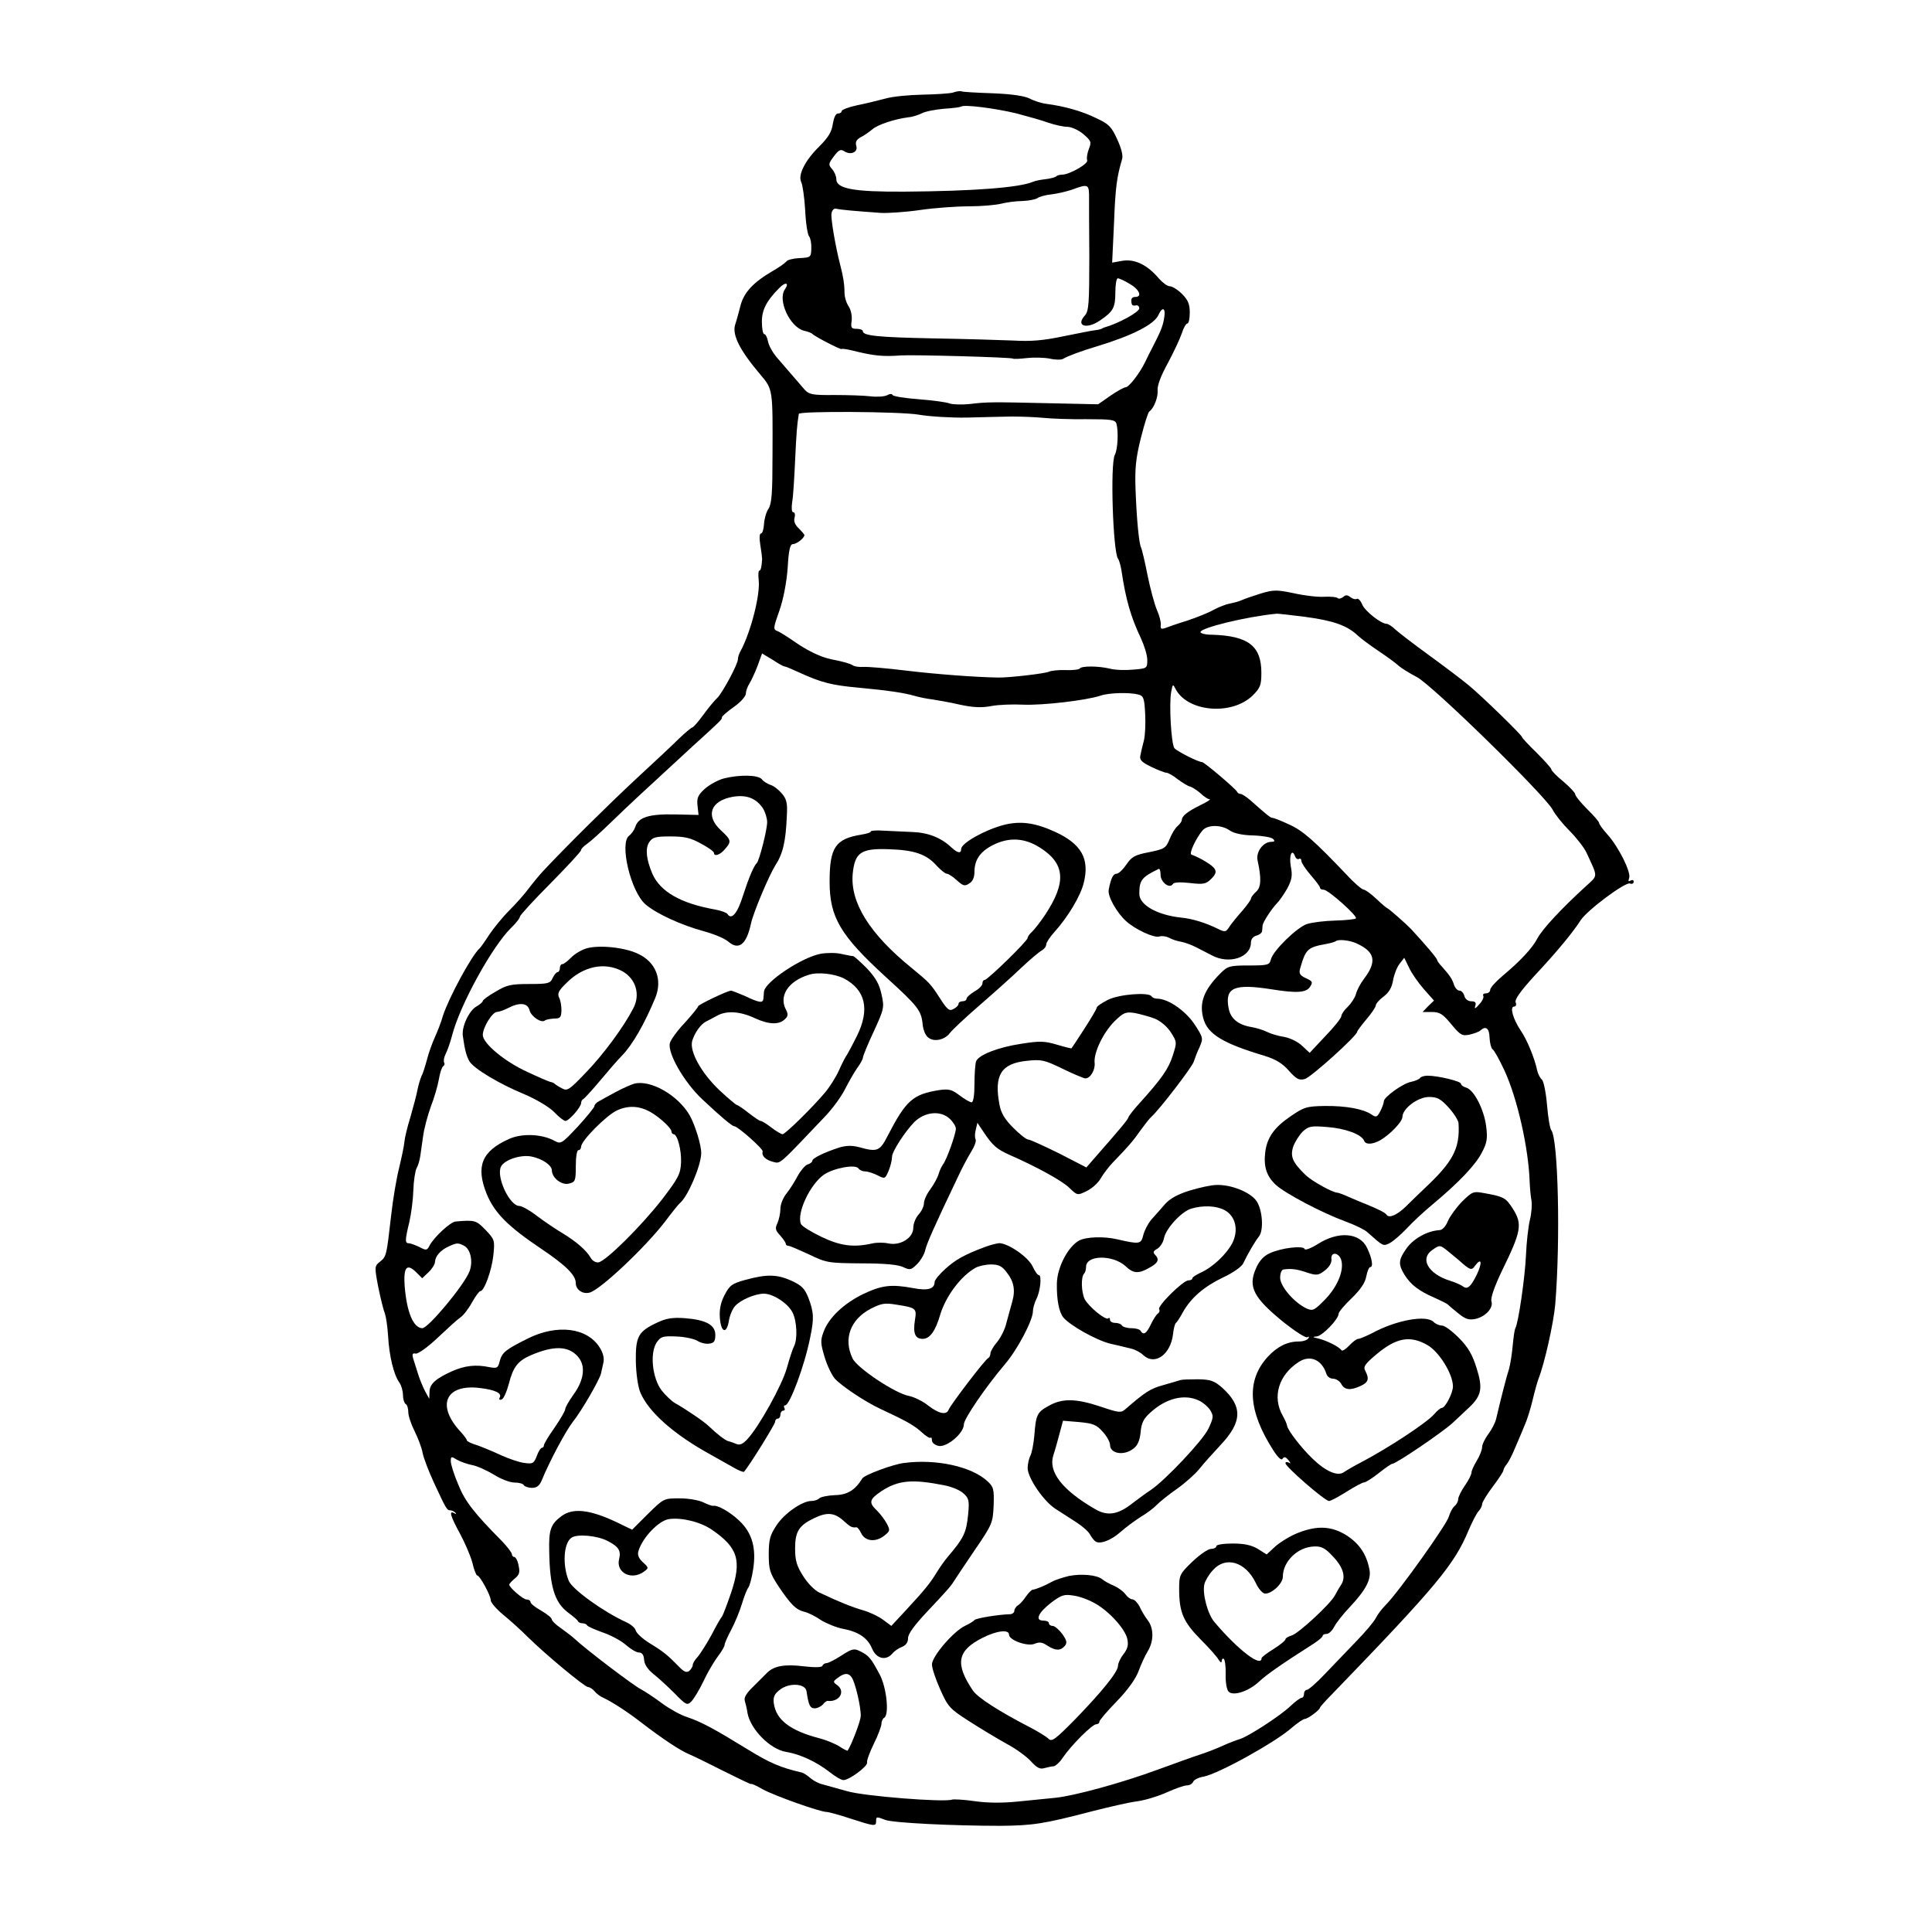 <?xml version="1.0" encoding="UTF-8"?>
<!-- Uploaded to: ICON Repo, www.svgrepo.com, Generator: ICON Repo Mixer Tools -->
<svg fill="#000000" width="800px" height="800px" version="1.1" viewBox="144 144 512 512" xmlns="http://www.w3.org/2000/svg">
 <g fill-rule="evenodd">
  <path d="m396.62 168.52c-0.992 0.277-4.652 0.496-8.172 0.566-3.519 0.07-7.965 0.484-9.867 1.051-1.895 0.496-5.277 1.34-7.457 1.766-2.262 0.484-4.086 1.191-4.086 1.547 0 0.355-0.426 0.633-0.992 0.633-0.566 0-1.051 1.051-1.34 2.746-0.277 2.043-1.121 3.519-3.59 5.988-3.738 3.66-5.703 7.539-4.789 9.43 0.348 0.633 0.844 3.945 1.051 7.398 0.148 3.383 0.633 6.555 1.062 7.043 0.355 0.426 0.633 1.902 0.566 3.242-0.07 2.25-0.207 2.332-3.172 2.469-1.617 0.07-3.242 0.484-3.453 0.914-0.277 0.355-1.902 1.547-3.66 2.539-5.078 2.957-7.539 5.633-8.449 9.016-0.426 1.688-1.062 4.016-1.418 5.066-0.914 2.746 1.129 6.832 6.695 13.387 3.312 3.945 3.242 3.797 3.172 21.551 0 9.797-0.207 12.613-1.062 13.953-0.633 0.914-1.121 2.746-1.191 4.086-0.078 1.34-0.426 2.461-0.785 2.461-0.418 0-0.484 1.199-0.207 2.965 0.289 1.688 0.496 3.453 0.496 3.867-0.141 2.113-0.355 3.035-0.773 3.035-0.219 0-0.289 1.051-0.148 2.391 0.496 3.945-2.113 13.945-4.781 18.883-0.426 0.703-0.715 1.688-0.715 2.184 0 1.34-4.156 9.016-5.496 10.285-0.703 0.633-2.32 2.609-3.66 4.434-1.34 1.836-2.676 3.383-2.957 3.383-0.207 0-1.836 1.34-3.519 2.957-1.695 1.695-6.832 6.484-11.484 10.781-7.043 6.555-17.891 17.258-24.516 24.309-0.914 0.98-2.609 3.023-3.731 4.504-1.129 1.547-3.519 4.227-5.285 5.988-1.766 1.754-4.086 4.652-5.285 6.406-1.121 1.766-2.25 3.312-2.461 3.519-2.184 1.902-8.242 13.18-9.797 17.969-0.418 1.547-1.41 4.086-2.113 5.633s-1.688 4.227-2.113 5.988c-0.484 1.754-1.051 3.66-1.41 4.227-0.277 0.633-0.773 2.184-1.051 3.519-0.219 1.34-1.129 4.652-1.902 7.398-0.844 2.676-1.547 5.703-1.617 6.684-0.078 0.992-0.703 3.945-1.34 6.625-0.703 2.676-1.695 8.52-2.191 13.031-1.191 10.355-1.191 10.641-2.957 12.051-1.41 1.121-1.477 1.258-0.418 6.754 0.625 3.035 1.41 6.199 1.754 6.981 0.277 0.773 0.703 3.453 0.844 5.981 0.289 5.148 1.477 10.215 2.965 12.258 0.555 0.773 0.98 2.332 0.98 3.383 0 1.062 0.355 2.113 0.703 2.332 0.426 0.207 0.703 1.191 0.703 2.184 0 0.98 0.773 3.234 1.695 5.066 0.914 1.836 1.895 4.441 2.113 5.781 0.277 1.328 1.617 4.859 2.957 7.746 3.242 6.973 3.453 7.398 4.363 7.398 0.426 0 0.992 0.277 1.34 0.633 0.355 0.348 0.219 0.418-0.277 0.141-1.477-0.844-1.062 0.703 1.477 5.356 1.34 2.461 2.816 5.91 3.312 7.746 0.418 1.902 1.051 3.383 1.27 3.383 0.703 0 3.59 5.277 3.59 6.547 0 0.633 1.477 2.332 3.242 3.809 1.824 1.477 4.789 4.156 6.613 5.988 4.789 4.711 15.004 13.172 15.926 13.238 0.418 0 1.258 0.496 1.754 1.129 0.496 0.625 1.547 1.41 2.398 1.754 2.25 1.062 6.199 3.59 9.926 6.484 5.496 4.227 10.355 7.457 12.605 8.379 1.199 0.496 5.356 2.527 9.371 4.57 3.945 1.973 7.191 3.531 7.191 3.383 0-0.207 1.41 0.426 3.094 1.41 3.106 1.695 15.145 5.988 16.91 5.988 0.484 0 3.383 0.773 6.336 1.766 6.336 2.043 6.766 2.113 6.766 0.703 0-1.27 0.07-1.27 2.461-0.355 2.043 0.773 17.684 1.559 30.508 1.559 8.52-0.078 11.414-0.496 24.09-3.809 4.441-1.129 9.859-2.398 12.051-2.676 2.184-0.277 5.773-1.41 7.953-2.391 2.184-0.992 4.582-1.836 5.285-1.836s1.477-0.426 1.688-0.992c0.219-0.484 1.41-1.121 2.746-1.328 3.879-0.715 19.16-9.164 23.465-13.031 1.41-1.199 2.957-2.262 3.383-2.262 0.844-0.07 4.008-2.391 4.008-3.023 0-0.141 1.488-1.836 3.383-3.738 27.621-28.594 32.262-34.234 36-43.25 0.914-2.113 2.043-4.363 2.609-5 0.555-0.566 0.98-1.477 0.98-1.973 0-0.418 1.27-2.539 2.816-4.582 1.547-2.043 2.816-4.008 2.816-4.293 0-0.348 0.426-1.121 0.922-1.688 0.484-0.633 1.477-2.539 2.184-4.305 0.773-1.754 1.895-4.434 2.527-5.981 0.703-1.559 1.625-4.582 2.113-6.695 0.496-2.113 1.199-4.652 1.559-5.633 1.617-4.086 4.016-14.867 4.434-19.727 1.41-17.047 0.773-43.816-1.051-46.137-0.355-0.426-0.852-3.383-1.129-6.695s-0.914-6.336-1.34-6.695c-0.496-0.418-1.051-1.477-1.27-2.461-0.703-3.312-2.676-8.102-4.363-10.57-2.043-3.023-2.957-6.336-1.766-6.336 0.496 0 0.703-0.496 0.426-1.129-0.277-0.773 1.27-2.957 5-7.043 6.059-6.477 10.215-11.555 12.188-14.648 1.688-2.676 11.902-10.285 13.102-9.797 0.566 0.219 0.992 0 0.992-0.484 0-0.426-0.355-0.566-0.852-0.289-0.555 0.355-0.633 0.148-0.348-0.703 0.566-1.477-2.816-8.312-5.852-11.625-1.121-1.258-2.113-2.598-2.113-2.957 0-0.277-1.41-1.973-3.164-3.66-1.766-1.766-3.172-3.519-3.172-3.945 0-0.355-1.41-1.902-3.172-3.383-1.754-1.41-3.164-2.887-3.164-3.242 0-0.277-1.766-2.25-3.879-4.363-2.113-2.043-3.879-3.945-3.879-4.156 0-0.496-10.633-10.852-14.223-13.805-1.625-1.34-6.348-4.93-10.434-7.894-4.074-2.957-8.094-6.059-8.945-6.832-0.844-0.844-1.895-1.477-2.25-1.477-1.477 0-5.703-3.312-6.477-5.066-0.426-1.062-1.062-1.766-1.477-1.547-0.355 0.207-1.062 0-1.625-0.426-0.773-0.633-1.34-0.703-1.973-0.07-0.566 0.418-1.191 0.566-1.477 0.277-0.207-0.277-1.836-0.418-3.453-0.348-1.617 0.141-5.285-0.289-8.102-0.922-4.641-0.98-5.496-0.914-8.809 0.07-2.043 0.633-4.293 1.418-5.066 1.766-0.773 0.355-2.184 0.703-3.172 0.914-0.98 0.148-2.887 0.922-4.227 1.625-1.34 0.773-4.504 2.043-7.043 2.887-2.539 0.773-5.137 1.688-5.852 1.973-1.051 0.348-1.258 0.141-1.121-0.844 0.07-0.703-0.355-2.469-0.992-3.879-0.633-1.41-1.754-5.562-2.527-9.301-0.703-3.731-1.559-7.043-1.695-7.32-0.566-0.922-1.199-7.606-1.477-15.363-0.207-5.562 0.07-8.379 1.41-13.668 0.914-3.66 1.902-6.832 2.25-7.043 1.199-0.844 2.332-3.731 2.191-5.562-0.148-1.199 0.844-3.879 2.676-7.191 1.547-2.887 3.234-6.477 3.731-7.953 0.426-1.41 1.129-2.609 1.477-2.609 0.355 0 0.633-1.27 0.633-2.887 0-2.184-0.426-3.312-2.043-4.93-1.129-1.129-2.609-2.043-3.242-2.043-0.633 0-1.895-0.922-2.887-2.043-3.023-3.602-6.336-5.215-9.582-4.723l-2.816 0.496 0.496-10.434c0.348-9.512 0.773-12.328 2.113-16.898 0.348-0.992-0.141-2.894-1.27-5.356-1.547-3.383-2.25-4.086-5.633-5.633-3.738-1.836-8.312-3.106-13.031-3.738-1.27-0.141-3.312-0.773-4.512-1.41-1.41-0.703-4.652-1.199-9.859-1.41-4.227-0.141-7.894-0.348-8.172-0.496-0.289-0.141-1.27-0.07-2.25 0.289zm16.621 5.496c3.094 0.844 7.043 1.902 8.668 2.539 1.688 0.555 3.867 1.051 4.93 1.051 1.051 0 2.957 0.844 4.227 1.902 2.113 1.824 2.25 2.113 1.477 4.016-0.426 1.121-0.633 2.461-0.426 2.957 0.355 0.914-4.711 3.809-6.684 3.809-0.633 0-1.34 0.207-1.559 0.484-0.277 0.219-1.547 0.566-2.746 0.703-1.258 0.141-2.816 0.426-3.371 0.703-3.738 1.559-15.777 2.469-34.164 2.609-13.387 0.07-17.961-0.773-17.961-3.312 0-0.773-0.496-1.973-1.129-2.676-0.992-1.121-0.992-1.41 0.426-3.301 1.328-1.766 1.824-2.043 2.816-1.418 1.754 1.129 3.731 0.219 3.164-1.477-0.277-0.98 0.07-1.617 1.199-2.25 0.914-0.426 2.25-1.41 3.023-2.043 1.41-1.27 5.852-2.746 9.648-3.242 1.062-0.07 2.676-0.633 3.531-1.051 0.914-0.496 3.519-0.992 5.84-1.199 2.332-0.141 4.363-0.426 4.582-0.566 0.566-0.633 8.945 0.426 14.508 1.766zm19.367 21.344c0 1.27 0 8.738 0.07 16.621 0 12.465-0.141 14.508-1.191 15.641-2.539 2.816 0.555 3.731 4.074 1.27 3.461-2.332 4.016-3.383 4.016-7.398 0-2.043 0.289-3.731 0.633-3.731 0.426 0 1.836 0.633 3.172 1.477 2.609 1.477 3.383 3.453 1.477 3.453-0.98 0-1.27 0.633-0.914 1.902 0.07 0.348 0.555 0.484 1.051 0.348 0.496-0.141 0.922 0.207 0.922 0.773 0 0.992-5.496 4.016-9.301 5.078-0.355 0.141-0.633 0.277-0.703 0.348-0.141 0.07-0.844 0.289-1.617 0.355-0.785 0.07-4.582 0.844-8.461 1.617-5.356 1.129-8.59 1.41-13.379 1.129-3.453-0.148-12.961-0.426-21.133-0.566-14.578-0.289-18.664-0.703-18.664-1.902 0-0.348-0.703-0.633-1.625-0.633-1.41 0-1.617-0.277-1.34-2.113 0.148-1.199-0.141-2.816-0.773-3.797-0.633-0.922-1.121-2.539-1.121-3.668 0-2.184-0.355-4.434-1.129-7.328-1.199-4.641-2.539-12.25-2.32-13.656 0.141-0.852 0.633-1.418 1.258-1.27 0.992 0.277 5.078 0.633 11.98 1.121 1.754 0.07 6.336-0.207 10.215-0.773 3.867-0.566 9.719-0.98 13.031-0.98s7.109-0.355 8.52-0.703c1.41-0.355 3.945-0.703 5.633-0.703 1.695-0.07 3.453-0.426 3.945-0.773 0.496-0.355 2.184-0.852 3.738-0.992 1.617-0.207 4.086-0.773 5.496-1.27 3.938-1.477 4.363-1.34 4.434 1.129zm-80.578 25.289c-2.043 2.816 1.27 9.996 5 10.988 1.062 0.207 2.043 0.633 2.25 0.844 0.496 0.633 7.754 4.363 7.754 4.016 0-0.141 1.191 0 2.668 0.348 5.922 1.488 8.172 1.695 13.18 1.34 3.234-0.207 29.227 0.496 29.582 0.852 0.141 0.141 1.824 0.07 3.66-0.148 1.836-0.207 4.582-0.141 6.059 0.148 1.477 0.348 3.094 0.348 3.519 0.07 1.129-0.703 4.93-2.113 8.945-3.312 9.301-2.816 15.215-5.781 16.344-8.312 1.129-2.469 2.043-1.836 1.477 1.051-0.348 2.043-0.98 3.519-3.242 7.894-0.418 0.773-1.191 2.32-1.754 3.519-1.477 3.023-4.293 6.695-5.215 6.695-0.348 0-2.184 0.98-4.016 2.25l-3.234 2.25-12.684-0.277c-15.641-0.355-16.691-0.355-21.344 0.207-2.043 0.207-4.434 0.141-5.285-0.141-0.844-0.355-4.57-0.844-8.242-1.129-3.66-0.277-6.766-0.773-6.902-1.121-0.141-0.355-0.773-0.355-1.477 0.07-0.703 0.348-2.676 0.484-4.363 0.277-1.695-0.207-6.059-0.348-9.648-0.348-5.644 0.07-6.625-0.148-7.754-1.34-2.113-2.469-5.703-6.625-7.606-8.809-0.98-1.199-1.973-2.957-2.184-4.086-0.207-1.062-0.633-1.902-0.98-1.902-0.355 0-0.633-1.477-0.633-3.312 0-3.164 1.27-5.562 4.652-8.945 1.547-1.617 2.668-1.41 1.477 0.355zm35.426 33.242c2.894 0.496 8.598 0.844 12.684 0.773 4.086-0.141 9.441-0.207 11.969-0.277 2.539 0 6.348 0.141 8.461 0.355 2.113 0.207 7.25 0.418 11.406 0.348 6.555 0 7.539 0.141 7.894 1.199 0.566 2.043 0.348 6.832-0.426 8.242-1.27 2.32-0.496 25.707 0.844 27.539 0.289 0.348 0.703 1.836 0.922 3.172 1.121 7.606 2.461 12.25 5.137 17.891 0.914 1.973 1.695 4.504 1.695 5.773 0 2.184-0.07 2.25-3.602 2.539-1.965 0.207-4.789 0.141-6.199-0.219-3.164-0.773-7.606-0.773-8.094-0.07-0.148 0.289-1.836 0.496-3.738 0.426-1.836-0.07-3.879 0.141-4.434 0.426-0.922 0.484-10.711 1.617-13.387 1.547-5.91-0.07-16.828-0.914-24.445-1.836-5.137-0.633-10.207-1.051-11.266-0.98-1.129 0.07-2.391-0.07-2.887-0.426-0.844-0.496-2.25-0.914-5.781-1.617-2.746-0.566-6.406-2.332-9.859-4.789-1.766-1.199-3.731-2.469-4.363-2.676-1.129-0.426-1.062-0.844 0.566-5.426 1.051-3.023 1.895-7.398 2.184-11.266 0.277-4.789 0.633-6.348 1.41-6.348 0.98 0 3.023-1.617 3.023-2.391 0-0.207-0.703-0.992-1.477-1.766-0.98-0.914-1.41-1.902-1.129-2.816 0.219-0.844 0.07-1.477-0.348-1.477-0.426 0-0.496-1.062-0.289-2.676 0.289-1.41 0.566-6.406 0.785-11.059 0.348-7.18 0.484-9.301 0.98-12.328 0.141-0.773 26.766-0.633 31.766 0.207zm102.57 53.605c7.469 0.992 11.059 2.332 13.805 4.938 0.914 0.844 3.383 2.676 5.496 4.086 2.113 1.41 4.512 3.164 5.285 3.867 0.773 0.703 2.957 2.043 4.859 3.035 4.016 2.043 33.949 31.34 35.992 35.148 0.633 1.27 2.676 3.797 4.512 5.633 1.754 1.766 3.797 4.363 4.434 5.703 3.106 6.766 3.172 5.922-0.207 9.023-6.477 5.91-11.344 11.195-12.676 13.586-1.418 2.746-4.512 6.059-9.301 10.078-1.836 1.547-3.312 3.172-3.312 3.731 0 0.496-0.496 0.922-1.129 0.922-0.555 0-0.914 0.277-0.703 0.633 0.219 0.348-0.207 1.41-1.051 2.25-1.062 1.27-1.34 1.34-1.062 0.426 0.289-0.852 0-1.199-1.051-1.199-0.844 0-1.625-0.566-1.836-1.41-0.207-0.773-0.773-1.41-1.27-1.41-0.566 0-1.191-0.703-1.477-1.547-0.496-1.559-1.051-2.398-3.242-4.871-0.703-0.703-1.258-1.547-1.258-1.754 0-0.426-3.312-4.293-6.902-8.172-1.199-1.27-5.988-5.496-6.277-5.496-0.141 0-1.477-1.129-2.887-2.469-1.41-1.34-2.957-2.461-3.383-2.461-0.418 0-2.527-1.766-4.57-4.016-8.598-9.016-11.555-11.625-15.152-13.238-2.113-0.992-4.074-1.766-4.434-1.766-0.566 0-1.547-0.844-5.852-4.652-1.051-0.914-2.25-1.688-2.598-1.688-0.355 0-0.773-0.207-0.922-0.566-0.277-0.703-8.727-7.883-9.293-7.883-1.062 0-6.555-2.828-7.328-3.668-0.844-1.051-1.477-11.832-0.844-15.004 0.418-2.113 0.418-2.113 1.27-0.484 3.312 5.91 14.785 6.832 20.281 1.547 2.043-2.043 2.332-2.746 2.332-6.059 0-7.109-3.453-9.789-13.102-10.078-1.695 0-3.035-0.348-3.035-0.703 0-1.121 12.121-4.086 20.074-4.859 0.426-0.07 3.879 0.355 7.824 0.844zm-138.14 13.109c0.289 0 2.121 0.773 4.086 1.688 5.711 2.609 8.527 3.312 15.5 3.945 8.312 0.773 12.258 1.41 14.938 2.184 1.199 0.348 3.242 0.773 4.57 0.914 1.34 0.219 4.723 0.773 7.398 1.41 3.602 0.773 5.852 0.852 8.379 0.355 1.902-0.355 5.711-0.496 8.461-0.355 5 0.219 16.621-1.121 20.43-2.391 2.25-0.773 7.676-0.914 10.066-0.289 1.34 0.355 1.559 0.992 1.766 5.078 0.141 2.609 0 5.84-0.355 7.18-0.348 1.34-0.773 3.106-0.914 3.879-0.277 1.129 0.277 1.766 2.887 3.023 1.766 0.852 3.59 1.559 4.016 1.559s1.836 0.773 3.023 1.754c1.27 0.922 2.746 1.836 3.242 1.902 0.496 0.141 1.766 0.914 2.746 1.766 0.922 0.914 2.043 1.617 2.469 1.617 0.348 0-0.703 0.703-2.469 1.547-3.453 1.695-4.93 2.887-4.93 3.945 0 0.348-0.496 1.051-1.129 1.617-0.633 0.496-1.547 2.043-2.113 3.453-0.98 2.398-1.34 2.609-5.426 3.453-3.731 0.703-4.641 1.199-6.051 3.312-0.922 1.34-2.043 2.398-2.609 2.398-0.844 0-1.477 1.191-2.043 4.227-0.355 1.688 2.043 5.988 4.57 8.312 2.469 2.25 7.539 4.582 8.875 4.086 0.566-0.207 1.766-0.07 2.539 0.348 0.773 0.426 2.25 0.922 3.242 1.062 1.051 0.207 2.746 0.844 3.867 1.41 1.062 0.566 2.965 1.547 4.234 2.184 4.57 2.469 10.355 0.566 10.355-3.383 0-0.844 0.566-1.617 1.41-1.824 0.773-0.219 1.477-0.703 1.547-1.199 0-0.426 0.141-1.129 0.141-1.547 0.141-0.922 2.262-4.234 3.809-5.852 0.633-0.633 1.902-2.469 2.746-3.945 1.199-2.32 1.41-3.383 0.914-5.84-0.496-2.887 0.289-4.859 1.129-2.676 0.207 0.633 0.703 0.914 1.051 0.703 0.355-0.207 0.633 0.07 0.633 0.566 0 0.484 1.129 2.184 2.469 3.731s2.461 3.035 2.461 3.312c0 0.355 0.426 0.566 0.992 0.566 1.199 0 9.086 7.043 8.52 7.606-0.207 0.207-2.676 0.496-5.496 0.566-2.746 0.07-6.129 0.484-7.469 0.914-2.598 0.844-9.016 7.043-9.582 9.441-0.348 1.41-0.844 1.547-5.84 1.547-5.078 0-5.562 0.141-7.539 2.113-4.363 4.375-5.633 7.746-4.512 11.902 1.129 4.164 5.148 6.625 16.273 9.938 2.887 0.914 4.723 1.973 6.406 3.945 2.043 2.25 2.746 2.609 4.234 2.184 1.617-0.426 13.875-11.484 13.875-12.535 0-0.219 1.121-1.695 2.461-3.312 1.34-1.547 2.469-3.242 2.469-3.668 0-0.418 0.914-1.477 2.043-2.32 1.41-1.051 2.184-2.32 2.539-4.363 0.277-1.559 1.051-3.519 1.754-4.375l1.199-1.547 1.27 2.609c0.633 1.41 2.391 3.945 3.867 5.633l2.746 3.106-1.547 1.477-1.477 1.547h2.469c2.043 0 2.887 0.496 5.137 3.242 2.398 2.887 2.887 3.164 4.859 2.746 1.27-0.289 2.539-0.773 2.887-1.129 1.418-1.27 2.332-0.566 2.398 1.973 0.07 1.41 0.426 2.746 0.773 3.023 0.426 0.219 1.836 2.746 3.172 5.644 3.453 7.469 6.406 20.707 6.684 29.582 0.078 1.754 0.289 4.016 0.496 5 0.141 0.992 0 3.242-0.418 4.93-0.426 1.695-0.922 5.988-1.062 9.512-0.277 6.059-2.043 18.031-2.816 19.301-0.207 0.355-0.496 2.398-0.703 4.652-0.207 2.184-0.633 5-0.992 6.199-0.633 1.902-2.043 7.398-3.383 13.102-0.207 0.992-1.121 2.746-2.031 4.016-0.922 1.199-1.695 2.816-1.695 3.519 0 0.703-0.633 2.332-1.41 3.59-0.773 1.27-1.41 2.676-1.41 3.172 0 0.496-0.773 2.043-1.766 3.453-0.98 1.41-1.754 3.023-1.754 3.59s-0.426 1.41-0.992 1.836c-0.555 0.496-1.191 1.766-1.477 2.746-0.418 1.902-13.309 20.004-16.691 23.387-0.992 0.98-2.184 2.539-2.676 3.519-0.496 0.992-2.816 3.738-5.148 6.129-2.391 2.469-6.051 6.336-8.312 8.668-2.184 2.32-4.363 4.227-4.789 4.227-0.418 0-0.773 0.496-0.773 1.051 0 0.566-0.277 1.062-0.633 1.062-0.348 0-1.688 0.98-2.957 2.184-2.816 2.676-11.129 8.031-13.387 8.738-0.914 0.277-2.957 1.051-4.504 1.754-1.547 0.715-4.227 1.766-5.988 2.332-1.754 0.566-6.832 2.391-11.266 4.016-9.512 3.519-22.195 6.973-27.125 7.469-1.902 0.207-6.336 0.633-9.789 0.98-4.086 0.426-8.102 0.426-11.555-0.07-2.887-0.426-5.633-0.566-6.059-0.426-2.043 0.773-23.523-0.914-27.887-2.25-2.539-0.703-5.356-1.477-6.348-1.766-0.98-0.207-2.391-0.914-3.234-1.617-0.785-0.703-1.836-1.41-2.398-1.547-5.703-1.34-8.312-2.469-14.082-5.988-8.945-5.496-12.406-7.398-16.207-8.668-1.766-0.555-4.789-2.25-6.695-3.66-1.973-1.477-4.504-3.164-5.703-3.797-2.043-1.062-14.578-10.57-17.477-13.32-0.773-0.703-2.461-1.973-3.731-2.887-1.27-0.844-2.32-1.902-2.32-2.25 0-0.426-1.27-1.41-2.828-2.332-1.547-0.844-2.816-1.895-2.816-2.25 0-0.426-0.484-0.703-1.051-0.703-0.922 0-4.582-3.172-4.582-3.945 0-0.207 0.703-0.98 1.477-1.617 1.199-0.992 1.41-1.625 0.992-3.453-0.219-1.27-0.773-2.25-1.129-2.25-0.348 0-0.633-0.355-0.633-0.703 0-0.426-1.199-1.973-2.609-3.461-7.469-7.539-9.859-10.633-11.625-15.066-1.121-2.609-1.965-5.356-1.965-6.129 0-1.34 0.141-1.34 1.617-0.426 0.844 0.496 2.609 1.129 3.945 1.41 1.34 0.207 3.938 1.41 5.84 2.539 1.836 1.191 4.293 2.113 5.496 2.113 1.129 0 2.25 0.277 2.469 0.703 0.207 0.348 1.199 0.703 2.184 0.703 1.199 0 1.973-0.566 2.539-1.973 2.113-5.148 6.406-13.172 8.242-15.5 2.32-2.887 7.109-11.195 7.469-12.812 0.141-0.566 0.418-1.836 0.625-2.816 0.289-1.129 0-2.539-0.914-4.016-3.312-5.356-11.266-6.348-19.09-2.469-5.91 2.957-6.832 3.66-7.469 6.059-0.418 1.766-0.703 1.902-2.668 1.547-3.668-0.773-6.555-0.418-9.938 1.062-4.363 1.973-5.988 3.383-5.988 5.562l-0.07 1.754-1.121-2.043c-0.566-1.121-1.34-2.957-1.695-4.086-0.348-1.051-0.914-2.887-1.27-4.008-0.566-1.695-0.418-2.043 0.496-1.836 0.703 0.07 3.242-1.766 5.773-4.156 2.539-2.398 5.215-4.859 6.059-5.426 0.773-0.496 2.184-2.32 3.106-4.016 0.914-1.617 1.895-2.957 2.184-2.957 1.051 0 3.023-5.496 3.453-9.441 0.426-4.086 0.348-4.227-2.043-6.766-2.539-2.609-2.816-2.676-7.965-2.25-1.41 0.141-5.633 4.086-6.832 6.269-0.703 1.41-0.914 1.477-2.746 0.496-1.051-0.496-2.32-0.992-2.746-0.992-1.121 0-1.121-0.703 0.07-5.633 0.496-2.113 0.992-5.922 1.062-8.379 0.07-2.539 0.496-5.148 0.844-5.852 0.426-0.703 0.844-2.184 0.992-3.234 0.141-1.062 0.484-3.531 0.773-5.426 0.277-1.973 1.199-5.426 2.043-7.754 0.914-2.32 1.836-5.562 2.113-7.18 0.277-1.695 0.773-3.172 1.129-3.453 0.348-0.207 0.484-0.633 0.277-0.992-0.207-0.348-0.07-1.328 0.348-2.184 0.426-0.773 1.27-3.094 1.766-5.066 2.113-8.102 10.641-23.605 15.711-28.531 1.27-1.191 2.25-2.527 2.25-2.887 0-0.348 3.668-4.363 8.102-8.809 4.434-4.504 8.102-8.449 8.102-8.809 0-0.348 0.703-1.051 1.617-1.688 0.844-0.566 3.809-3.242 6.484-5.852 4.723-4.57 7.539-7.18 21.48-20.004 7.746-7.043 7.746-7.043 7.746-7.676 0-0.277 1.41-1.477 3.172-2.746 1.754-1.199 3.172-2.816 3.172-3.519 0-0.633 0.418-1.836 0.914-2.609s1.477-2.887 2.184-4.723l1.199-3.312 2.816 1.695c1.477 0.98 2.887 1.754 3.094 1.754v0.012zm117.99 43.457c1.062 0.773 3.312 1.27 6.207 1.34 2.461 0.07 4.859 0.496 5.277 0.914 0.566 0.566 0.426 0.773-0.418 0.773-2.191 0-4.156 2.676-3.668 4.938 1.062 4.859 0.922 7.18-0.418 8.312-0.703 0.633-1.34 1.477-1.34 1.824 0 0.289-1.062 1.766-2.262 3.172-1.258 1.41-2.816 3.312-3.383 4.156-0.98 1.547-1.191 1.617-3.164 0.633-3.172-1.547-6.695-2.676-9.789-2.957-6.348-0.703-10.988-3.383-10.988-6.277 0-3.66 0.625-4.434 5.137-6.613 0.277-0.141 0.496 0.566 0.496 1.547 0 1.973 2.391 3.809 3.242 2.469 0.277-0.496 1.824-0.566 4.504-0.289 3.66 0.426 4.293 0.289 5.703-1.121 1.129-1.129 1.41-1.836 0.852-2.676-0.566-0.922-3.531-2.746-6.129-3.738-0.703-0.277 1.27-4.434 2.957-6.406 1.34-1.547 4.93-1.547 7.18 0zm33.602 29.941c4.938 2.25 5.496 4.789 1.973 9.43-0.914 1.199-1.895 3.035-2.113 4.016-0.277 0.992-1.27 2.469-2.184 3.383-0.914 0.844-1.688 1.973-1.688 2.469 0 0.484-1.902 2.887-4.234 5.277l-4.156 4.441-1.965-1.836c-1.062-1.051-3.242-2.113-4.789-2.391-1.559-0.219-3.602-0.852-4.582-1.34-0.992-0.496-2.816-1.062-4.086-1.27-3.519-0.566-5.562-2.25-6.059-5-1.051-5.496 1.477-6.555 11.344-5.008 6.613 1.062 9.223 0.922 10.207-0.633 0.852-1.258 0.715-1.547-1.258-2.391-1.41-0.703-1.695-1.199-1.34-2.469 1.477-5.207 1.973-5.633 7.043-6.547 1.199-0.219 2.25-0.566 2.391-0.703 0.633-0.566 3.602-0.289 5.496 0.566zm-236.46 80.152c1.688 0.922 2.391 4.156 1.41 6.766-1.41 3.668-10.988 15.145-12.535 15.074-2.398-0.141-4.086-4.293-4.652-11.129-0.355-5.066 0.566-6.199 3.094-3.66l1.559 1.547 1.688-1.617c0.914-0.852 1.688-2.113 1.688-2.676 0.078-1.559 1.418-3.106 3.531-4.086 2.25-1.062 2.598-1.062 4.227-0.219zm30.078 29.305c2.184 2.398 1.754 6.199-1.129 10.145-1.199 1.688-2.184 3.383-2.184 3.879 0 0.418-1.27 2.598-2.816 4.859-1.559 2.184-2.816 4.293-2.816 4.641 0 0.426-0.289 0.703-0.566 0.703-0.289 0-0.922 0.992-1.34 2.191-0.773 1.973-1.062 2.113-3.242 1.824-1.34-0.141-4.156-1.121-6.199-2.043-2.113-0.98-5-2.184-6.406-2.676-1.477-0.418-2.676-1.051-2.676-1.258 0-0.289-0.773-1.34-1.695-2.332-6.477-6.973-3.938-12.676 5.148-11.555 4.156 0.496 5.981 1.41 5.207 2.609-0.207 0.426 0 0.633 0.566 0.426 0.496-0.141 1.34-2.043 1.902-4.156 1.129-4.441 2.391-6.059 5.773-7.539 6.059-2.609 9.938-2.539 12.477 0.277z"/>
  <path d="m335.75 350.32c-1.547 0.418-3.809 1.688-5 2.746-1.836 1.688-2.113 2.461-1.902 4.434l0.277 2.469-6.269-0.141c-6.902-0.141-9.719 0.773-10.492 3.312-0.289 0.844-0.992 1.824-1.625 2.32-2.668 1.902 0.426 14.938 4.375 18.25 2.887 2.461 9.512 5.496 15.492 7.109 2.609 0.703 5.426 1.902 6.348 2.676 2.816 2.461 4.859 0.844 6.059-4.723 0.625-2.957 4.789-12.754 6.406-15.352 2.043-3.106 2.816-6.348 3.094-13.109 0.219-3.519-0.07-4.57-1.34-6.051-0.844-0.992-2.184-2.043-3.023-2.262-0.773-0.277-1.836-0.914-2.25-1.477-0.992-1.199-5.922-1.27-10.145-0.207zm10.422 7.883c0.633 0.992 1.129 2.676 1.129 3.668 0 2.113-2.113 10.285-2.746 10.852-0.773 0.703-2.113 3.867-3.668 8.656-1.41 4.582-3.023 6.555-4.086 4.859-0.207-0.348-1.688-0.914-3.234-1.191-9.164-1.625-14.578-4.723-16.699-9.512-1.617-3.879-1.895-6.625-0.844-8.312 0.922-1.34 1.625-1.559 5.633-1.559 3.738 0 5.356 0.355 8.102 1.902 1.902 0.98 3.453 2.113 3.453 2.469 0 1.051 1.625 0.555 2.887-0.992 1.836-2.043 1.695-2.461-1.121-5.066-4.086-3.809-2.676-7.754 3.164-8.809 3.668-0.633 6.199 0.348 8.031 3.023z"/>
  <path d="m410.13 362.58c-5.137 1.34-11.406 4.859-11.406 6.406 0 1.27-0.922 1.129-2.609-0.426-2.746-2.598-6.199-3.938-10.422-4.074-2.332-0.078-5.711-0.289-7.606-0.355-1.836-0.141-3.312 0-3.312 0.207 0 0.289-1.129 0.633-2.539 0.852-6.832 1.121-8.379 3.371-8.379 12.465 0 9.43 2.816 14.223 15.004 25.359 8.449 7.676 9.293 8.809 9.648 12.398 0.141 1.547 0.773 3.094 1.547 3.59 1.547 1.199 4.363 0.566 5.703-1.27 0.496-0.703 4.016-4.016 7.754-7.25 3.731-3.242 8.727-7.688 11.059-9.938 2.32-2.184 4.789-4.293 5.496-4.652 0.633-0.348 1.199-1.051 1.199-1.617 0-0.496 0.98-1.973 2.184-3.312 3.519-3.879 6.902-9.512 7.746-12.961 1.617-6.406-0.566-10.355-7.676-13.598-5.285-2.391-9.016-2.887-13.387-1.824zm9.371 5.981c6.832 4.305 7.191 9.234 1.41 17.969-1.34 1.973-2.887 3.938-3.453 4.434-0.633 0.566-1.129 1.27-1.129 1.617 0 0.785-10.633 11.137-11.406 11.137-0.355 0-0.566 0.418-0.566 0.914s-0.914 1.477-2.113 2.113c-1.129 0.703-2.113 1.547-2.113 1.973 0 0.355-0.496 0.633-1.062 0.633-0.566 0-1.051 0.277-1.051 0.703 0 0.348-0.566 0.98-1.34 1.34-1.062 0.633-1.625 0.207-3.519-2.746-2.539-3.945-2.816-4.227-7.539-8.102-11.207-9.086-16.344-17.395-15.641-25.004 0.566-5.644 2.184-6.766 9.648-6.484 6.766 0.219 9.926 1.34 12.605 4.375 1.062 1.121 2.262 2.113 2.676 2.113 0.426 0 1.625 0.773 2.676 1.754 1.625 1.477 2.113 1.625 3.242 0.844 0.914-0.484 1.41-1.617 1.41-2.957 0-3.312 1.477-5.496 4.93-7.25 4.227-2.121 8.312-1.902 12.328 0.625z"/>
  <path d="m299.41 395.33c-1.34 0.426-3.172 1.488-4.086 2.469-0.914 0.914-1.902 1.695-2.25 1.695-0.426 0-0.703 0.484-0.703 1.051 0 0.566-0.289 1.062-0.566 1.062-0.355 0-0.914 0.703-1.34 1.547-0.633 1.477-1.199 1.617-6.269 1.617-4.859 0-5.988 0.289-8.875 2.043-1.902 1.062-3.383 2.184-3.383 2.469 0 0.277-0.773 0.914-1.617 1.41-1.973 1.051-4.016 5.356-3.668 7.816 0.496 3.668 0.992 5.496 1.766 6.766 1.199 1.973 7.953 5.988 14.441 8.668 3.312 1.41 6.613 3.383 7.953 4.723 1.27 1.34 2.609 2.391 3.035 2.391 0.914 0 4.086-3.59 4.156-4.723 0-0.418 0.207-0.914 0.566-1.051 0.277-0.141 2.25-2.262 4.363-4.789 2.113-2.539 4.723-5.562 5.852-6.695 2.816-2.887 5.981-8.379 8.875-15.352 1.965-4.859 0.141-9.512-4.582-11.691-3.519-1.695-10.355-2.398-13.668-1.418zm9.512 6.059c3.59 1.973 4.859 6.199 2.887 9.867-2.469 4.789-7.883 12.18-12.465 16.898-4.512 4.723-5 5.078-6.484 4.234-0.844-0.426-1.688-0.992-1.895-1.199-0.219-0.219-0.785-0.426-1.199-0.496-0.496-0.141-3.172-1.27-5.988-2.609-6.059-2.746-11.832-7.606-11.832-9.789 0-2.043 2.539-6.129 3.797-6.129 0.496 0 1.902-0.496 2.965-1.051 3.023-1.559 5.137-1.34 5.633 0.625 0.426 1.695 3.242 3.531 4.086 2.676 0.277-0.207 1.34-0.418 2.391-0.484 1.625 0 1.902-0.289 1.973-2.113 0-1.199-0.207-2.676-0.633-3.453-0.484-1.062-0.141-1.836 1.902-3.809 4.441-4.512 10.145-5.703 14.867-3.172z"/>
  <path d="m361.54 396.75c-5.008 0.914-14.727 7.387-15.074 9.996 0 0.496-0.148 1.34-0.148 1.902-0.141 1.27-1.051 1.129-5.066-0.773-1.695-0.703-3.242-1.34-3.519-1.34-0.922 0-8.738 3.731-8.738 4.156 0 0.277-1.617 2.25-3.519 4.363-1.973 2.043-3.731 4.512-3.945 5.356-0.703 2.609 3.738 10.355 8.527 14.867 4.93 4.641 7.953 7.18 8.52 7.18 0.914 0 7.746 6.059 7.539 6.695-0.348 1.129 0.773 2.25 2.746 2.746 2.043 0.496 1.27 1.129 13.668-11.902 1.973-2.043 4.363-5.285 5.356-7.258 0.98-1.902 2.391-4.434 3.234-5.633 0.852-1.129 1.559-2.469 1.559-2.816 0-0.426 1.27-3.519 2.887-6.973 2.746-5.988 2.816-6.348 2.043-9.797-0.566-2.676-1.547-4.434-3.879-6.902-1.754-1.754-3.383-3.242-3.66-3.242-0.355 0-1.695-0.277-3.023-0.555-1.34-0.355-3.809-0.355-5.496-0.07zm6.117 6.547c5.711 3.035 6.914 8.172 3.453 15.215-1.051 2.113-2.25 4.375-2.598 4.93-0.426 0.566-1.41 2.469-2.184 4.234-0.785 1.754-2.469 4.434-3.738 5.91-3.242 3.879-10.492 10.988-11.195 10.988-0.355 0-1.695-0.773-2.965-1.754-1.258-0.992-2.527-1.766-2.887-1.766-0.277 0-1.688-0.98-3.164-2.113-1.488-1.199-2.894-2.113-3.106-2.113-0.207 0-2.32-1.766-4.652-3.945-4.789-4.57-7.953-10.285-7.18-13.031 0.633-2.113 2.25-4.434 3.66-5.137 0.566-0.289 1.836-0.922 2.816-1.477 2.539-1.488 6.199-1.27 10.215 0.633 3.738 1.688 6.418 1.754 7.965 0.141 0.773-0.703 0.773-1.34 0.207-2.398-1.973-3.66 0.566-7.606 6.059-9.293 2.391-0.773 6.766-0.289 9.293 0.98z"/>
  <path d="m437.68 408.93c-1.695 0.852-3.035 1.766-3.035 2.113 0 0.289-1.477 2.816-3.312 5.644-1.754 2.746-3.312 5.066-3.383 5.137 0 0.07-1.754-0.348-3.867-0.98-3.312-0.992-4.652-0.992-9.512-0.219-6.129 0.922-11.277 2.965-11.902 4.652-0.219 0.633-0.426 3.312-0.426 5.988 0 2.957-0.289 4.859-0.773 4.859-0.426 0-1.836-0.844-3.172-1.836-2.043-1.547-2.816-1.754-5.356-1.41-7.043 1.129-8.809 2.676-13.734 12.188-2.043 4.016-2.746 4.293-7.469 2.957-1.895-0.484-3.383-0.484-5.277 0.07-3.945 1.27-7.191 2.828-7.191 3.531 0 0.348-0.566 0.773-1.27 0.98-0.633 0.207-1.824 1.617-2.598 3.023-0.785 1.488-2.113 3.602-2.965 4.652-0.914 1.129-1.617 2.887-1.617 4.016 0 1.129-0.355 2.816-0.773 3.809-0.703 1.41-0.566 1.965 0.703 3.301 0.773 0.922 1.477 1.836 1.477 2.191 0 0.277 0.277 0.555 0.703 0.555 0.355 0 2.816 1.062 5.426 2.262 4.652 2.25 5.137 2.32 13.945 2.391 6.199 0 9.797 0.355 11.059 0.992 1.766 0.844 2.113 0.773 3.668-0.785 0.98-0.98 1.973-2.668 2.184-3.797 0.496-1.902 2.184-5.773 8.668-19.367 0.98-2.113 2.527-5.078 3.453-6.555 0.914-1.477 1.477-2.957 1.191-3.383-0.207-0.418-0.207-1.547 0.07-2.527l0.426-1.836 1.836 2.746c2.25 3.312 3.312 4.227 6.547 5.703 7.398 3.242 14.023 6.902 15.918 8.738 2.191 2.113 2.191 2.113 4.652 0.914 1.34-0.633 3.035-2.113 3.738-3.383 0.703-1.191 2.184-3.164 3.301-4.293 4.086-4.227 5.356-5.703 7.258-8.449 1.129-1.559 2.398-3.172 2.816-3.519 2.043-1.766 10.918-13.32 11.277-14.656 0.277-0.844 0.914-2.609 1.547-3.867 0.98-2.332 0.98-2.469-1.41-6.129-2.469-3.602-6.973-6.695-9.867-6.695-0.633 0-1.258-0.289-1.477-0.633-0.703-1.129-8.449-0.566-11.473 0.914zm12.328 5.008c1.547 0.633 3.301 2.113 4.293 3.66 1.617 2.539 1.617 2.609 0.496 6.129-1.129 3.519-2.894 6.059-8.598 12.398-1.617 1.766-3.023 3.519-3.172 4.016-0.277 0.773-2.184 3.023-9.223 11.059l-1.902 2.184-7.25-3.731c-4.016-1.973-7.688-3.668-8.172-3.668-0.496 0-2.262-1.41-3.945-3.094-2.25-2.25-3.242-3.879-3.66-6.129-1.488-7.816 0.418-10.918 7.18-11.625 3.945-0.426 4.652-0.277 9.582 2.113 2.887 1.41 5.633 2.539 5.988 2.539 1.34 0 2.676-2.262 2.461-4.156-0.277-2.676 2.332-8.102 5.356-11.059 2.32-2.262 2.887-2.469 5.285-2.121 1.41 0.289 3.797 0.922 5.277 1.488h0.012zm-54.316 26.551c0.922 0.852 1.625 2.043 1.625 2.609 0 1.41-2.469 8.312-3.383 9.441-0.355 0.496-0.922 1.617-1.199 2.609-0.277 0.98-1.27 2.746-2.184 4.016-0.914 1.191-1.695 2.887-1.695 3.731 0 0.773-0.633 2.113-1.41 2.957-0.773 0.852-1.41 2.398-1.41 3.519 0 2.676-3.383 4.789-6.547 4.164-1.27-0.289-3.172-0.289-4.375 0-5 1.121-8.449 0.625-13.449-1.766-2.746-1.34-5.215-2.816-5.426-3.453-1.129-2.887 2.461-10.492 6.129-13.031 2.609-1.766 8.449-2.816 9.152-1.617 0.289 0.418 1.062 0.773 1.766 0.773 0.703 0 2.184 0.484 3.312 1.051 1.895 0.992 1.965 0.922 2.887-1.199 0.484-1.121 0.914-2.887 0.914-3.731 0-1.41 3.453-6.695 5.922-9.223 2.816-2.746 6.973-3.106 9.363-0.852z"/>
  <path d="m520.31 429.71c-0.207 0.277-1.27 0.773-2.32 0.98-2.262 0.426-7.191 4.016-7.258 5.148 0 0.484-0.426 1.617-0.914 2.598-0.852 1.625-1.129 1.766-2.332 0.922-2.184-1.477-6.832-2.332-12.398-2.262-4.859 0.078-5.496 0.289-9.086 2.746-4.363 2.965-6.199 5.644-6.695 9.441-0.484 3.945 0.355 6.418 2.816 8.738 2.609 2.32 12.051 7.328 18.527 9.719 2.332 0.844 4.938 2.113 5.644 2.746 4.363 3.879 4.227 3.809 5.981 2.957 0.922-0.484 2.894-2.184 4.441-3.797 1.547-1.695 4.723-4.652 7.043-6.555 6.902-5.773 11.266-10.355 12.961-13.668 1.34-2.527 1.547-3.66 1.129-6.973-0.566-4.363-3.172-9.582-5.285-10.215-0.773-0.207-1.41-0.703-1.41-1.051 0-0.633-6.059-2.113-8.809-2.113-0.914 0-1.836 0.277-2.043 0.633zm7.606 7.816c1.41 1.547 2.539 3.383 2.609 4.086 0.426 6.832-1.477 10.285-9.234 17.543-1.328 1.258-3.371 3.234-4.57 4.434-2.332 2.32-4.512 3.312-5.215 2.398-0.418-0.633-1.824-1.34-5.703-2.965-0.992-0.348-2.887-1.199-4.375-1.824-1.41-0.633-2.746-1.129-3.023-1.129-1.199 0-6.547-2.957-8.312-4.582-3.519-3.383-4.227-4.93-3.383-7.606 0.496-1.34 1.617-3.094 2.539-4.016 1.547-1.41 2.184-1.547 6.477-1.191 4.789 0.348 9.164 1.965 9.789 3.66 0.426 1.051 2.191 0.98 4.234-0.141 2.598-1.488 5.91-4.938 5.91-6.199 0-2.191 4.086-5.285 7.051-5.285 2.184 0 3.094 0.496 5.207 2.816z"/>
  <path d="m312.08 431.19c-0.98 0.277-3.164 1.27-4.859 2.184-1.688 0.914-3.66 1.973-4.363 2.391-0.773 0.355-1.34 0.992-1.34 1.418-0.07 0.348-2.043 2.816-4.434 5.414-4.234 4.512-4.441 4.652-6.129 3.738-3.312-1.836-8.668-2.043-12.051-0.496-7.258 3.242-8.875 7.258-5.922 14.578 2.043 5.008 5.711 8.668 14.441 14.52 6.484 4.363 9.164 6.973 9.164 9.086 0 1.754 1.824 3.023 3.66 2.527 2.816-0.703 14.797-12.039 19.934-18.734 1.902-2.539 3.668-4.723 3.945-4.93 2.043-1.547 5.633-9.859 5.703-13.238 0.07-2.043-1.617-7.539-3.094-10.145-3.106-5.285-10.355-9.441-14.656-8.312zm4.234 7.469c2.391 1.34 5.633 4.293 5.633 5.207 0 0.355 0.277 0.703 0.566 0.703 0.98 0 2.113 4.156 1.973 7.539-0.148 3.035-0.715 4.086-5.008 9.719-5.496 7.051-14.785 16.273-16.828 16.699-0.703 0.141-1.625-0.355-2.113-1.199-1.129-1.973-3.809-4.293-7.398-6.477-1.695-0.992-4.723-3.035-6.695-4.512-1.973-1.547-4.156-2.746-4.789-2.746-2.609 0-6.269-7.816-4.859-10.492 0.98-1.766 5.215-3.172 8.031-2.609 2.887 0.566 5.426 2.32 5.426 3.66 0 1.973 2.598 4.016 4.504 3.519 1.695-0.418 1.836-0.703 1.836-4.641 0-2.332 0.277-4.234 0.703-4.234 0.418 0 0.703-0.418 0.703-0.914 0-1.547 6.547-8.172 9.441-9.582 3.023-1.41 5.91-1.27 8.875 0.355z"/>
  <path d="m459.3 459.5c-3.172 0.992-5.215 2.113-6.547 3.59-1.062 1.27-2.746 3.106-3.668 4.156-0.844 0.992-1.824 2.894-2.113 4.086-0.566 2.398-0.98 2.469-7.043 1.062-3.383-0.773-8.031-0.633-9.938 0.348-2.957 1.625-5.84 7.121-5.91 11.414-0.07 4.293 0.566 7.539 1.688 8.945 1.695 2.113 8.738 6.059 12.398 6.973 2.113 0.496 4.652 1.062 5.644 1.34 0.98 0.207 2.461 0.992 3.234 1.766 3.035 2.746 7.191-0.219 7.824-5.633 0.141-1.418 0.484-2.746 0.773-2.965 0.277-0.207 1.121-1.477 1.824-2.816 2.191-3.879 5.644-6.832 10.641-9.223 2.609-1.199 5-2.894 5.356-3.738 1.191-2.527 3.234-5.988 4.156-7.109 1.34-1.625 0.98-7.191-0.703-9.512-1.625-2.25-6.625-4.293-10.504-4.156-1.41 0-4.57 0.703-7.109 1.477zm9.152 5.148c2.965 1.547 3.879 5.277 2.121 8.797-1.559 2.965-5.215 6.418-8.391 7.824-1.191 0.566-2.184 1.199-2.184 1.477 0 0.348-0.496 0.566-1.051 0.566-1.418 0-8.32 6.832-7.754 7.676 0.219 0.348 0.07 0.844-0.348 1.129-0.355 0.207-1.199 1.477-1.836 2.816-1.199 2.527-1.973 3.023-2.746 1.754-0.207-0.418-1.34-0.703-2.469-0.703-1.121 0-2.25-0.348-2.461-0.703-0.207-0.418-1.062-0.703-1.836-0.703-0.703 0-1.34-0.348-1.34-0.844 0-0.426-0.207-0.633-0.418-0.355-0.703 0.633-5.148-3.023-6.277-5.066-0.914-1.902-1.051-5.922-0.141-6.832 0.289-0.277 0.496-1.051 0.496-1.754 0-3.172 7.043-3.242 10.422-0.219 2.113 2.043 3.519 2.113 6.418 0.426 2.32-1.27 2.668-2.184 1.41-3.453-0.566-0.566-0.426-0.992 0.633-1.547 0.703-0.426 1.547-1.625 1.754-2.746 0.496-2.609 4.652-7.121 7.258-7.894 3.164-0.914 6.477-0.773 8.727 0.355z"/>
  <path d="m531.43 462.46c-1.547 1.625-3.234 3.945-3.731 5.148-0.566 1.41-1.477 2.391-2.25 2.391-3.312 0.219-7.051 2.332-8.875 5.078-1.973 2.816-2.043 4.016-0.355 6.766 1.617 2.598 3.809 4.293 7.894 6.051 1.754 0.785 3.301 1.559 3.519 1.766 0.207 0.207 1.41 1.27 2.746 2.32 1.895 1.559 2.816 1.902 4.57 1.559 2.676-0.566 4.859-2.894 4.305-4.652-0.289-0.844 0.773-3.879 2.676-7.894 5.277-10.77 5.562-12.535 3.023-16.621-1.902-2.957-2.398-3.242-7.469-4.156-3.094-0.566-3.242-0.496-6.059 2.25zm-3.731 13.102c0.914 0.785 2.184 1.766 2.746 2.262 3.242 2.887 3.519 2.957 4.504 1.547 1.695-2.25 1.902-0.703 0.426 2.398-1.617 3.301-2.539 4.074-3.731 3.094-0.496-0.348-2.043-1.062-3.453-1.477-5.711-1.836-7.965-5.781-4.652-8.102 1.973-1.41 2.113-1.41 4.156 0.277z"/>
  <path d="m493.26 473.66c-1.766 1.121-3.383 1.754-3.531 1.34-0.277-0.992-6.269-0.289-9.223 1.121-1.617 0.703-2.816 2.043-3.66 4.016-2.191 4.93-0.633 7.824 7.539 14.441 2.957 2.332 5.633 4.016 6.051 3.809 0.496-0.289 0.566-0.141 0.289 0.277-0.289 0.496-1.41 0.844-2.539 0.844-3.023 0-5.703 1.34-8.242 4.086-5.703 6.269-5.207 14.301 1.477 24.723 1.27 1.973 2.191 2.816 2.469 2.262 0.426-0.633 0.844-0.496 1.547 0.348 0.633 0.844 0.703 1.062 0.141 0.703-0.484-0.277-0.914-0.207-0.914 0.141 0 0.922 10.422 10.008 11.555 10.008 0.426 0 2.539-1.129 4.652-2.469 2.113-1.34 4.227-2.461 4.641-2.461 0.426 0 2.191-1.129 3.879-2.469 1.695-1.34 3.312-2.461 3.59-2.461 0.992 0 13.32-8.391 15.926-10.781 1.41-1.34 3.371-3.172 4.363-4.086 3.383-3.172 3.731-5.148 2.043-10.492-1.129-3.602-2.25-5.562-4.723-8.031-1.766-1.766-3.731-3.242-4.434-3.242s-1.695-0.418-2.262-0.98c-1.902-1.902-9.859-0.496-16.344 3.023-1.547 0.773-3.164 1.477-3.59 1.477-0.418 0-1.477 0.773-2.391 1.766-0.922 0.98-1.836 1.547-2.043 1.27-0.703-0.992-3.879-2.539-6.059-3.106-1.617-0.348-1.766-0.484-0.566-0.566 1.477-0.07 5.852-4.57 5.852-6.051 0-0.426 1.547-2.262 3.453-4.086 2.32-2.262 3.59-4.086 3.867-5.781 0.289-1.34 0.703-2.461 1.062-2.461 0.844 0 0.496-2.332-0.844-5.078-1.902-4.086-7.606-4.504-13.031-1.051zm6.129 4.086c0.914 2.676-0.785 7.043-4.164 10.562-2.887 2.957-3.301 3.172-4.93 2.469-3.234-1.477-7.043-5.852-7.043-8.172 0-1.199 0.426-2.184 0.914-2.184 2.043-0.289 3.668-0.078 6.269 0.844 2.469 0.773 2.894 0.773 4.652-0.566 1.199-0.914 1.836-2.043 1.766-2.957-0.289-1.973 1.754-1.973 2.539 0zm22.961 22.75c3.106 1.824 6.695 7.676 6.695 10.918 0 1.754-2.043 5.703-2.965 5.703-0.348 0-1.258 0.773-2.043 1.695-2.043 2.32-12.465 9.152-19.648 12.883-1.766 0.922-3.668 2.043-4.293 2.469-1.625 1.129-4.723-0.207-8.172-3.519-3.035-2.887-6.625-7.539-6.832-8.809-0.07-0.496-0.566-1.617-1.129-2.609-2.887-5-1.129-10.852 4.227-14.301 3.035-1.973 6.129-0.566 7.328 3.172 0.207 0.703 0.98 1.27 1.754 1.27 0.785 0 1.766 0.633 2.191 1.41 0.844 1.617 2.461 1.754 5.137 0.496 2.043-0.922 2.332-1.902 1.199-4.016-0.566-1.062-0.07-1.766 2.816-4.227 5.426-4.582 9.086-5.215 13.734-2.539z"/>
  <path d="m405.07 474.44c-5.633 2.113-7.816 3.383-10.562 5.84-1.559 1.41-2.828 2.965-2.828 3.453 0 1.836-1.754 2.398-5.703 1.625-5.773-1.062-8.242-0.773-13.172 1.547-5.215 2.539-9.223 6.336-10.562 10.078-0.852 2.25-0.785 3.094 0.277 6.613 0.633 2.191 1.902 4.789 2.676 5.711 1.754 1.973 8.102 6.199 12.039 8.023 7.121 3.312 9.164 4.512 10.988 6.199 1.129 1.062 2.191 1.695 2.398 1.488 0.207-0.219 0.348 0.141 0.348 0.703 0 0.633 0.785 1.258 1.836 1.477 2.184 0.348 6.625-3.383 6.625-5.711 0-1.477 5.773-9.926 10.918-15.988 3.312-3.879 7.387-11.625 7.387-14.012 0-0.773 0.426-2.262 0.922-3.242 1.051-2.043 1.477-6.336 0.633-6.336-0.355 0-1.062-1.062-1.695-2.398-1.191-2.461-6.477-6.059-8.809-6.059-0.703 0.07-2.391 0.496-3.731 0.992zm5.562 6.547c2.113 2.609 2.539 4.938 1.547 8.242-0.484 1.625-1.121 4.156-1.547 5.644-0.348 1.477-1.477 3.66-2.391 4.789-0.992 1.121-1.766 2.527-1.766 3.023s-0.277 1.062-0.566 1.199c-0.773 0.277-9.996 12.398-10.492 13.668-0.566 1.547-2.609 1.121-5.426-1.062-1.41-1.129-3.66-2.25-5.066-2.539-3.602-0.625-13.883-7.457-15.004-9.996-2.469-5.148-0.566-10.285 4.789-13.102 2.746-1.41 3.731-1.625 6.695-1.129 5.414 0.844 5.562 0.992 5.066 4.086-0.566 3.59 0.07 5 2.043 5 1.902 0 3.383-2.043 4.652-6.406 1.477-4.93 5.562-10.355 9.43-12.465 0.785-0.426 2.609-0.844 4.016-0.844 1.973 0 2.887 0.418 4.016 1.895z"/>
  <path d="m341.52 483.18c-3.519 0.98-4.156 1.41-5.496 4.008-1.051 1.973-1.41 3.879-1.258 5.988 0.277 3.945 1.754 4.512 2.391 0.914 0.207-1.477 0.98-3.234 1.617-3.938 1.41-1.625 5.285-3.312 7.688-3.312 2.391 0 6.336 2.539 7.539 4.93 1.191 2.25 1.41 7.109 0.418 9.016-0.348 0.633-1.199 3.242-1.902 5.781-1.258 4.504-7.387 15.562-10.492 18.871-1.199 1.27-1.973 1.625-2.957 1.199-0.703-0.289-1.625-0.633-2.043-0.703-0.844-0.207-3.106-1.973-5.148-3.945-1.191-1.199-6.059-4.504-8.945-6.129-0.914-0.496-2.527-2.043-3.59-3.383-2.469-3.234-3.172-9.859-1.34-12.676 1.129-1.625 1.617-1.766 5.215-1.625 2.184 0.07 4.723 0.633 5.562 1.129 0.844 0.566 2.25 0.914 3.164 0.773 1.27-0.141 1.625-0.633 1.625-2.32 0-2.676-2.539-4.016-8.242-4.441-3.106-0.207-4.789 0.07-7.051 1.129-5.137 2.391-5.84 3.66-5.773 10.285 0.07 3.383 0.566 6.766 1.199 8.312 2.184 5.148 8.875 11.129 18.805 16.551 2.113 1.199 4.859 2.746 6.129 3.453 1.199 0.703 2.398 1.129 2.539 0.992 1.477-1.695 8.242-12.613 8.242-13.25 0-0.484 0.348-0.844 0.703-0.844 0.418 0 0.703-0.496 0.703-1.051 0-0.566 0.348-1.062 0.773-1.062 0.355 0 0.496-0.348 0.277-0.703-0.207-0.426-0.141-0.703 0.219-0.703 1.191 0 5.137-10.492 6.613-17.961 1.062-5.078 0.992-6.695-0.484-10.57-0.992-2.461-1.766-3.234-4.512-4.504-3.797-1.695-6.477-1.766-12.188-0.207z"/>
  <path d="m456.84 509.73c-0.348 0.141-2.461 0.703-4.57 1.34-3.453 0.922-4.859 1.902-10.078 6.418-1.129 0.98-1.688 0.914-6.477-0.703-6.555-2.191-10.215-2.262-13.805-0.219-3.106 1.695-3.383 2.398-3.809 7.965-0.207 2.113-0.633 4.504-1.062 5.285-0.348 0.703-0.703 2.184-0.703 3.234 0 2.609 4.305 8.945 7.539 10.918 1.41 0.922 3.809 2.469 5.356 3.453 1.547 0.992 3.172 2.398 3.59 3.172 0.426 0.773 1.062 1.617 1.488 1.902 1.191 0.844 4.156-0.289 6.684-2.539 1.34-1.199 3.738-2.957 5.285-3.945 1.547-0.914 3.453-2.32 4.227-3.164 0.773-0.785 3.172-2.746 5.426-4.305 2.184-1.547 4.859-3.938 5.922-5.277 1.051-1.34 3.59-4.156 5.633-6.348 5.773-6.129 5.84-10.215 0.426-15.145-2.113-1.824-3.035-2.184-6.418-2.25-2.184 0-4.227 0.07-4.652 0.207zm4.871 5.426c0.98 0.426 2.32 1.547 2.957 2.469 0.98 1.617 0.98 1.973-0.426 5-1.477 3.106-11.555 13.805-15.422 16.344-0.922 0.566-2.965 2.113-4.582 3.312-3.945 3.164-6.766 3.59-10.078 1.617-8.727-5.066-12.465-9.926-10.988-14.301 0.426-1.27 1.129-3.797 1.625-5.703l0.914-3.383 4.293 0.355c3.668 0.348 4.582 0.703 6.199 2.527 1.129 1.199 1.973 2.816 1.973 3.519 0 2.398 3.809 2.965 6.269 0.922 1.062-0.773 1.625-2.191 1.836-4.305 0.207-2.391 0.773-3.59 2.609-5.207 4.086-3.738 8.945-5 12.824-3.172z"/>
  <path d="m383.59 531.7c-2.965 0.355-10.504 3.172-11.059 4.086-1.902 3.106-3.945 4.375-7.258 4.441-1.902 0.07-3.809 0.484-4.156 0.844-0.426 0.426-1.34 0.703-2.113 0.703-2.398 0-7.191 3.312-9.234 6.477-1.688 2.539-2.043 3.738-2.043 7.617 0 4.086 0.289 5 2.539 8.449 3.312 4.93 4.652 6.269 6.902 6.832 0.992 0.207 2.957 1.199 4.375 2.184 1.477 0.914 4.074 1.973 5.84 2.32 4.156 0.785 6.555 2.398 7.746 5.285 1.129 2.676 3.668 3.242 5.356 1.27 0.496-0.633 1.625-1.41 2.539-1.766 1.051-0.418 1.617-1.191 1.617-2.32s1.695-3.453 5.148-7.109c5.496-5.852 6.129-6.555 7.18-8.242 0.426-0.633 2.816-4.305 5.426-8.102 4.582-6.695 4.723-7.121 4.93-11.691 0.141-4.375 0-4.93-1.688-6.484-4.227-3.867-13.527-5.91-22.047-4.789zm10.633 5.922c1.973 0.348 4.293 1.34 5.148 2.184 1.41 1.27 1.547 1.902 1.191 5.562-0.484 4.859-1.121 6.199-5.562 11.414-0.703 0.844-1.973 2.609-2.816 4.016-1.824 2.957-3.164 4.57-8.172 9.996l-3.797 4.086-2.184-1.617c-1.199-0.914-3.602-2.043-5.356-2.539-2.887-0.844-5.988-2.043-11.625-4.723-1.199-0.566-3.106-2.527-4.227-4.363-1.695-2.676-2.113-4.086-2.113-7.258 0-4.504 0.98-6.129 5.137-8.094 3.383-1.625 5.356-1.41 7.746 0.773 1.766 1.617 2.191 1.824 3.383 1.688 0.289 0 0.852 0.703 1.27 1.625 1.062 2.113 3.809 2.391 6.059 0.625 1.617-1.258 1.617-1.477 0.703-3.234-0.566-1.062-1.766-2.609-2.609-3.453-2.25-2.113-2.043-2.965 1.199-5.148 4.434-2.887 8.102-3.242 16.621-1.547z"/>
  <path d="m315.68 545.23-4.156 4.156-4.234-2.043c-7.043-3.312-11.473-3.797-14.508-1.547-2.816 2.113-3.383 3.59-3.234 9.293 0.141 9.301 1.41 13.527 4.93 16.207 1.34 0.98 2.609 2.043 2.676 2.32 0.141 0.355 0.703 0.566 1.191 0.566 0.496 0 1.062 0.219 1.199 0.496 0.141 0.348 1.973 1.129 4.086 1.902 2.113 0.703 4.93 2.184 6.199 3.312 1.27 1.121 2.816 2.043 3.519 2.043 0.773 0 1.27 0.625 1.34 1.895 0.07 1.199 0.922 2.539 2.398 3.738 1.27 0.98 3.797 3.312 5.633 5.137 3.094 3.172 3.383 3.312 4.504 2.184 0.633-0.625 2.121-3.094 3.242-5.414 1.062-2.332 2.816-5.215 3.809-6.555 0.98-1.27 1.754-2.609 1.754-3.023 0-0.355 0.773-2.191 1.766-4.016 0.98-1.836 2.25-4.93 2.816-6.832 0.566-1.902 1.34-3.879 1.688-4.293 0.355-0.426 0.922-2.539 1.27-4.723 0.922-5.644-0.207-9.797-3.66-13.031-2.539-2.398-5.703-4.156-6.902-3.945-0.289 0.07-1.477-0.355-2.609-0.914-1.129-0.566-3.879-1.062-6.269-1.062-4.227 0-4.227 0-8.449 4.156zm16.969 4.156c6.981 4.789 7.965 8.172 5.078 16.77-1.062 3.094-2.113 5.84-2.398 6.269-0.348 0.348-1.617 2.598-2.816 4.93-1.27 2.32-2.887 4.859-3.59 5.703-0.773 0.773-1.34 1.766-1.34 2.184 0 0.426-0.426 1.129-0.914 1.559-0.773 0.555-1.41 0.277-2.816-1.199-2.894-2.957-4.086-3.945-7.688-6.129-1.824-1.129-3.453-2.609-3.66-3.312-0.141-0.703-1.34-1.754-2.676-2.32-5.988-2.746-14.082-8.598-15.074-10.852-1.754-4.156-1.41-10.078 0.703-11.484 1.477-1.051 6.832-0.566 9.512 0.844 2.957 1.488 3.66 2.609 3.106 4.789-0.922 3.602 3.234 5.781 6.547 3.383 1.34-0.98 1.34-1.051-0.277-2.527-1.129-1.062-1.477-1.973-1.129-3.035 1.129-3.59 5.356-7.953 8.031-8.379 3.453-0.496 8.449 0.773 11.406 2.816z"/>
  <path d="m487.98 550.23c-1.836 0.703-4.441 2.262-5.852 3.453l-2.461 2.262-2.332-1.477c-1.688-0.992-3.519-1.418-6.684-1.418-2.398 0-4.305 0.289-4.305 0.703 0 0.355-0.633 0.715-1.41 0.715-0.773 0-3.023 1.547-4.93 3.371-3.383 3.242-3.519 3.602-3.519 7.258 0 6.129 1.062 8.668 5.633 13.309 2.332 2.332 4.512 4.789 4.859 5.496 0.496 0.703 0.773 0.852 0.773 0.289 0-0.496 0.289-0.773 0.566-0.566 0.289 0.207 0.566 2.043 0.496 4.086-0.07 2.043 0.277 4.086 0.773 4.582 1.199 1.27 5.356-0.07 8.102-2.676 1.973-1.836 5.773-4.512 14.508-10.078 1.27-0.844 2.32-1.688 2.32-2.043 0-0.277 0.496-0.496 1.062-0.496s1.477-0.844 2.043-1.965c0.566-1.062 2.391-3.383 4.086-5.148 4.293-4.582 5.703-7.328 5.215-9.926-0.785-4.086-2.676-6.832-5.988-9.023-4.016-2.527-7.824-2.746-12.961-0.703zm9.086 6.059c2.887 2.957 3.66 5.562 2.398 7.606-0.566 0.844-1.27 2.113-1.695 2.887-1.199 2.332-9.789 10.215-11.484 10.641-0.914 0.277-1.617 0.703-1.617 0.98 0 0.355-1.41 1.488-3.172 2.609-1.754 1.062-3.164 2.184-3.164 2.398 0 2.598-6.129-2.043-12.465-9.512-1.836-2.113-3.312-7.676-2.676-10.145 0.207-0.844 1.191-2.539 2.25-3.66 3.383-3.809 8.668-2.184 11.344 3.383 0.625 1.41 1.688 2.676 2.32 2.816 1.688 0.277 4.859-2.539 4.859-4.441 0-4.086 4.016-7.953 8.379-8.023 1.836-0.078 2.887 0.484 4.723 2.461z"/>
  <path d="m427.32 561.64c-1.477 0.355-3.519 0.98-4.57 1.547-1.902 1.062-4.293 2.043-5.148 2.113-0.277 0.07-1.051 0.852-1.754 1.836-0.633 0.98-1.625 2.043-2.113 2.32-0.496 0.289-0.922 0.992-0.922 1.41 0 0.496-0.566 0.922-1.191 0.922-2.965 0.07-9.023 1.051-9.371 1.547-0.207 0.277-1.34 0.98-2.539 1.547-3.094 1.477-8.738 8.102-8.738 10.215 0 0.992 0.992 3.945 2.191 6.625 2.043 4.582 2.527 5.137 7.606 8.379 2.957 1.902 7.398 4.582 9.926 5.988 2.539 1.34 5.496 3.519 6.555 4.723 1.547 1.688 2.391 2.113 3.519 1.754 0.844-0.207 1.973-0.484 2.469-0.484 0.484-0.078 1.617-1.062 2.391-2.262 2.25-3.312 7.816-8.875 8.875-8.875 0.426 0 0.844-0.277 0.844-0.703 0-0.348 2.043-2.746 4.582-5.356 2.816-2.887 5-5.91 5.773-7.953 0.633-1.766 1.766-4.227 2.469-5.356 1.617-2.676 1.617-6.059 0-8.172-0.703-0.914-1.695-2.539-2.184-3.66-0.566-1.062-1.41-1.902-1.902-1.902-0.496 0-1.34-0.633-1.836-1.34-0.566-0.773-1.902-1.754-3.023-2.25-1.199-0.496-2.609-1.27-3.172-1.766-1.41-1.121-5.496-1.477-8.738-0.844zm6.981 7.328c3.797 2.184 7.883 6.766 8.449 9.363 0.348 1.625 0.07 2.609-0.992 4.016-0.844 1.062-1.477 2.469-1.477 3.106 0 1.617-4.227 6.832-11.473 14.301-5.078 5.137-6.059 5.91-6.902 5.066-0.566-0.566-2.746-1.902-4.871-3.023-8.094-4.164-13.945-7.894-15.215-9.797-4.789-7.109-4.156-10.562 2.539-13.945 3.731-1.902 7.043-2.332 7.043-0.844 0 1.477 5.008 3.234 6.832 2.391 1.199-0.496 1.973-0.418 3.312 0.496 2.184 1.41 3.519 1.41 4.652 0.07 0.633-0.773 0.566-1.41-0.703-3.172-0.844-1.121-1.973-2.113-2.539-2.113-0.566 0-0.98-0.348-0.98-0.703 0-0.418-0.633-0.703-1.488-0.703-2.32 0-1.328-2.113 2.121-4.789 2.746-2.043 3.453-2.25 5.981-1.824 1.625 0.207 4.156 1.191 5.711 2.113z"/>
  <path d="m367.03 582.71c-1.766 1.121-3.531 2.043-4.016 2.043-0.426 0-0.922 0.277-1.062 0.703-0.141 0.418-1.902 0.484-4.859 0.141-5.137-0.633-7.965-0.141-9.859 1.754-0.703 0.715-2.398 2.398-3.738 3.738-1.688 1.617-2.391 2.816-2.113 3.66 0.207 0.703 0.566 2.113 0.703 3.172 0.773 4.363 6.059 9.719 10.285 10.355 3.738 0.633 7.965 2.609 11.414 5.285 1.477 1.191 3.164 2.184 3.731 2.184 1.559 0 6.555-3.738 6.269-4.652-0.141-0.426 0.633-2.609 1.766-4.93 1.129-2.25 2.043-4.723 2.043-5.356 0-0.633 0.348-1.41 0.773-1.617 1.34-0.922 0.566-8.242-1.34-11.625-2.184-4.086-2.816-4.859-5-5.922-1.625-0.844-2.184-0.773-5 1.062zm2.598 5.703c0.992 1.199 2.609 8.242 2.469 10.422-0.07 1.41-2.469 7.606-3.453 9.086-0.07 0.148-1.062-0.348-2.113-1.051-1.062-0.703-3.453-1.695-5.285-2.184-7.883-2.043-11.625-4.93-12.188-9.371-0.207-1.617 0.219-2.469 1.625-3.519 2.391-1.902 6.684-1.695 7.043 0.348 0.566 3.738 0.914 4.582 2.184 4.582 0.703 0 1.695-0.496 2.184-1.051 0.426-0.566 1.062-0.992 1.27-0.922 3.035 0.355 4.789-2.461 2.539-4.156-1.199-0.844-1.199-0.98 0.141-1.973 1.695-1.27 2.746-1.34 3.59-0.207z"/>
 </g>
</svg>